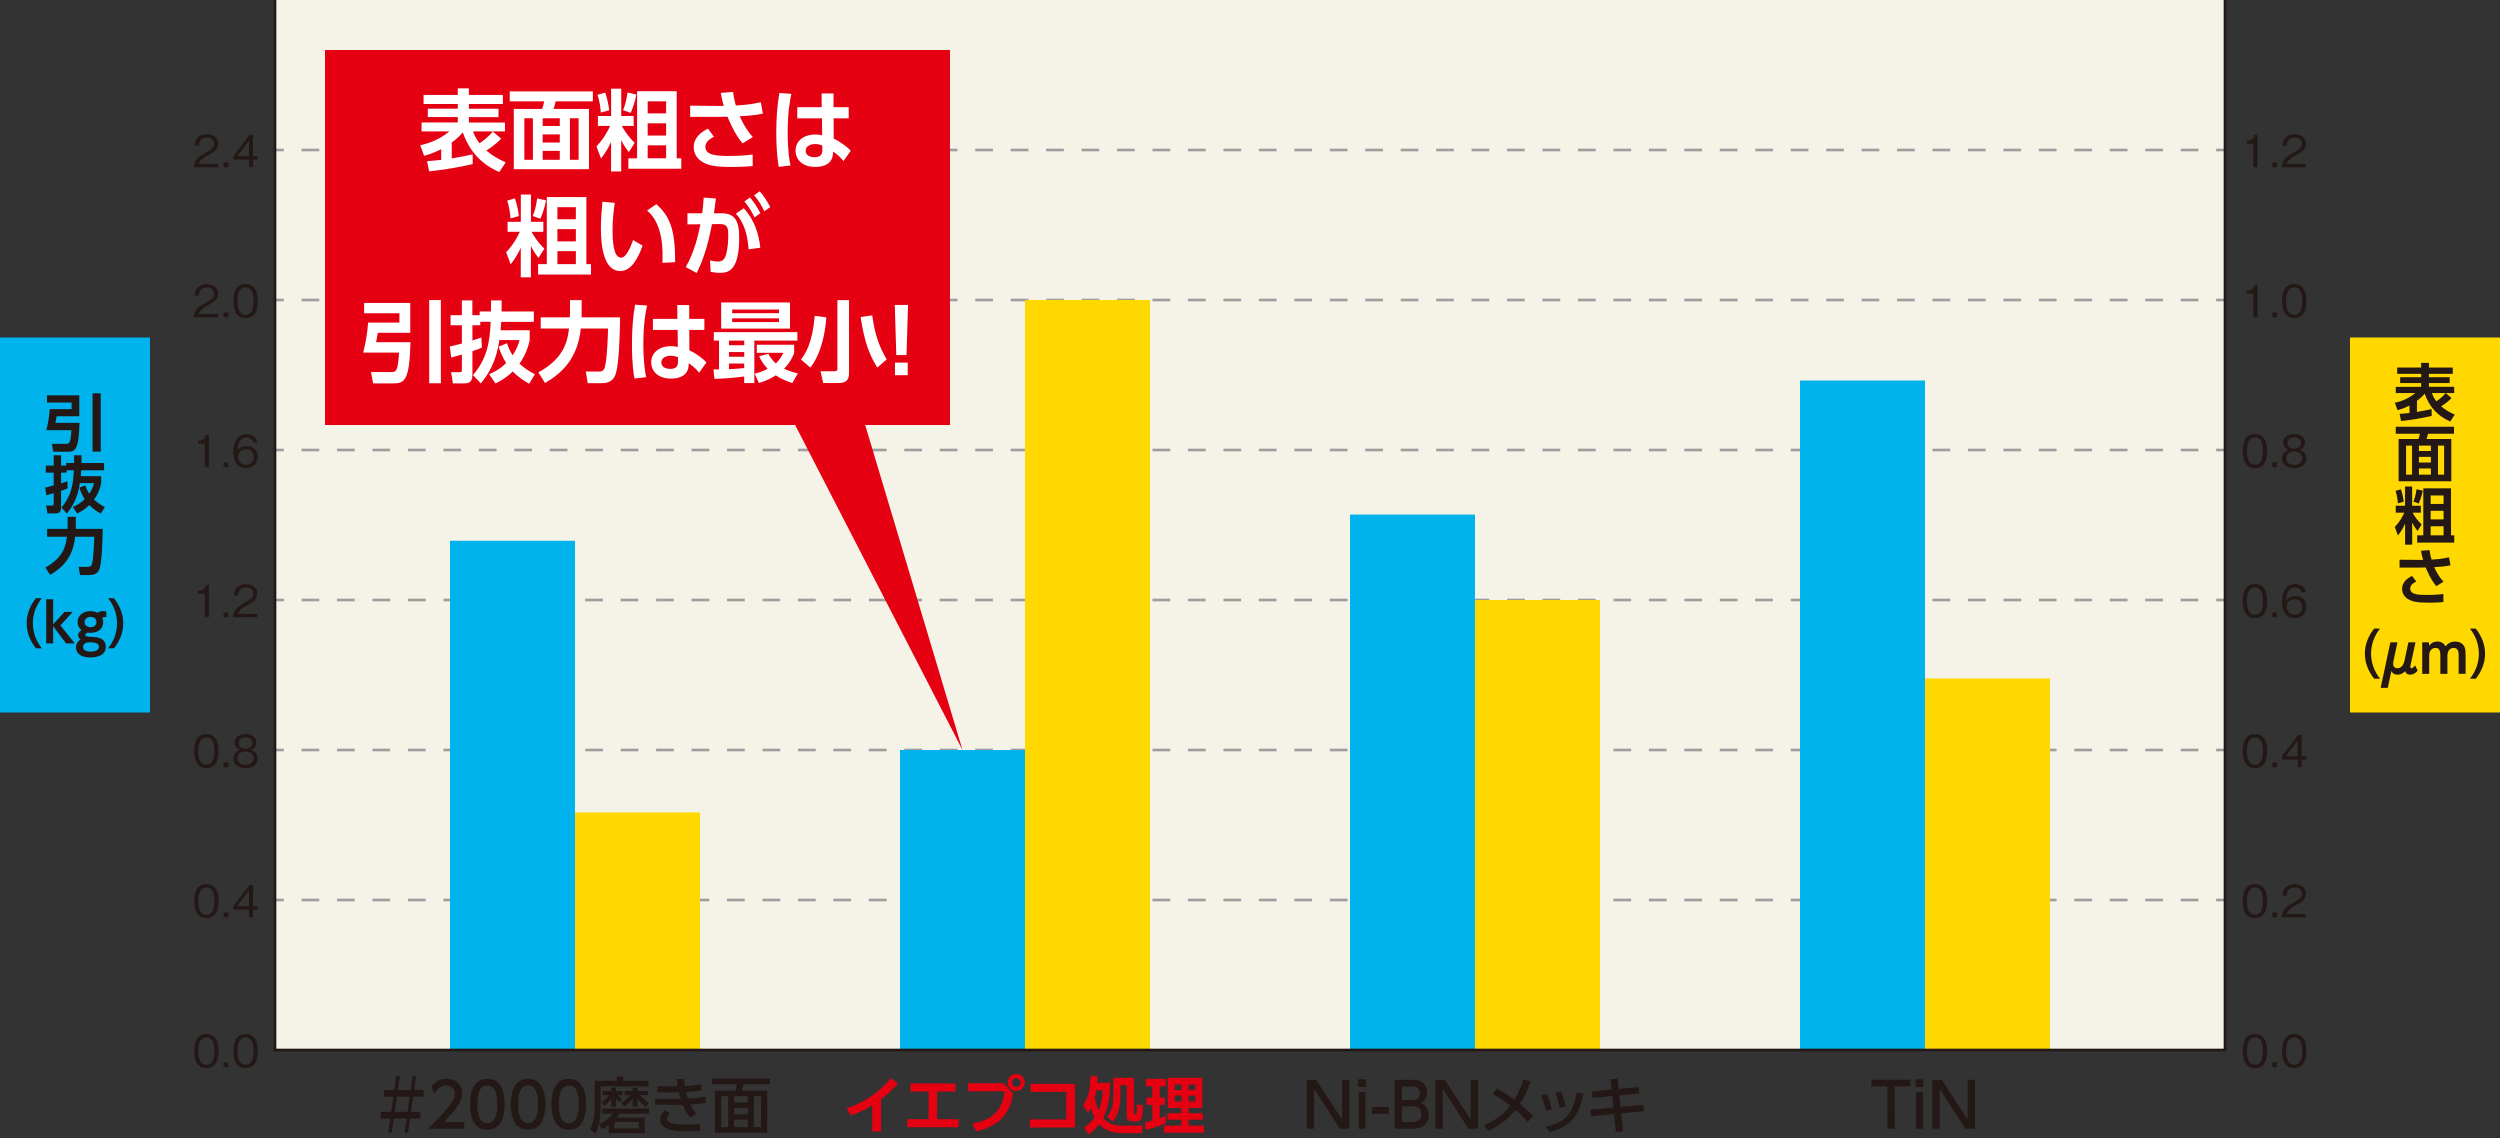 <?xml version="1.0" encoding="utf-8"?>
<!-- Generator: Adobe Illustrator 27.7.0, SVG Export Plug-In . SVG Version: 6.00 Build 0)  -->
<svg version="1.1" id="レイヤー_1" xmlns="http://www.w3.org/2000/svg" xmlns:xlink="http://www.w3.org/1999/xlink" x="0px"
	 y="0px" viewBox="0 0 560 255" style="enable-background:new 0 0 560 255;" xml:space="preserve">
<rect x="0" y="0" width="560" height="255" fill="#333333" stroke="none"/>
<style type="text/css">
	.st0{fill:#F5F2E8;}
	.st1{fill:none;stroke:#9E9E9F;stroke-width:0.593;stroke-miterlimit:10;}
	.st2{fill:none;stroke:#9E9E9F;stroke-width:0.593;stroke-miterlimit:10;stroke-dasharray:3.971,3.971;}
	.st3{fill:#231815;}
	.st4{fill:#00B3EC;}
	.st5{fill:#FFD800;}
	.st6{fill:#E50012;}
	.st7{fill:none;stroke:#231815;stroke-width:0.593;stroke-miterlimit:10;}
	.st8{fill:#FFFFFF;}
</style>
<g>
	<rect x="61.6" class="st0" width="436.8" height="235.2"/>
	<g>
		<g>
			<line class="st1" x1="61.6" y1="67.2" x2="63.58" y2="67.2"/>
			<line class="st2" x1="67.55" y1="67.2" x2="494.44" y2="67.2"/>
			<line class="st1" x1="496.42" y1="67.2" x2="498.4" y2="67.2"/>
		</g>
	</g>
	<g>
		<g>
			<line class="st1" x1="61.6" y1="33.6" x2="63.58" y2="33.6"/>
			<line class="st2" x1="67.55" y1="33.6" x2="494.44" y2="33.6"/>
			<line class="st1" x1="496.42" y1="33.6" x2="498.4" y2="33.6"/>
		</g>
	</g>
	<g>
		<g>
			<line class="st1" x1="61.6" y1="100.8" x2="63.58" y2="100.8"/>
			<line class="st2" x1="67.55" y1="100.8" x2="494.44" y2="100.8"/>
			<line class="st1" x1="496.42" y1="100.8" x2="498.4" y2="100.8"/>
		</g>
	</g>
	<g>
		<g>
			<line class="st1" x1="61.6" y1="134.4" x2="63.58" y2="134.4"/>
			<line class="st2" x1="67.55" y1="134.4" x2="494.44" y2="134.4"/>
			<line class="st1" x1="496.42" y1="134.4" x2="498.4" y2="134.4"/>
		</g>
	</g>
	<g>
		<g>
			<line class="st1" x1="61.6" y1="168" x2="63.58" y2="168"/>
			<line class="st2" x1="67.55" y1="168" x2="494.44" y2="168"/>
			<line class="st1" x1="496.42" y1="168" x2="498.4" y2="168"/>
		</g>
	</g>
	<g>
		<g>
			<line class="st1" x1="61.6" y1="201.6" x2="63.58" y2="201.6"/>
			<line class="st2" x1="67.55" y1="201.6" x2="494.44" y2="201.6"/>
			<line class="st1" x1="496.42" y1="201.6" x2="498.4" y2="201.6"/>
		</g>
	</g>
	<g>
		<path class="st3" d="M43.37,37.46c0.15-1.72,1.21-2.44,3.02-3.47c1.08-0.61,1.56-0.88,1.56-1.79c0-1.14-0.93-1.41-1.6-1.41
			c-1.7,0-1.78,1.43-1.8,1.82h-0.94c0.03-0.41,0.07-1.12,0.64-1.74c0.68-0.76,1.72-0.82,2.08-0.82c1.03,0,2.51,0.47,2.51,2.11
			c0,1.28-0.74,1.82-2.07,2.52c-1.82,0.97-2.07,1.59-2.26,2.05h4.33v0.74H43.37z"/>
		<path class="st3" d="M50.09,37.46V36.4h1.06v1.06H50.09z"/>
		<path class="st3" d="M56.68,35.75v1.71h-0.89v-1.71h-3.51v-0.76l3.59-4.75h0.81v4.75h1.06v0.76H56.68z M55.79,31.47l-2.66,3.51
			h2.66V31.47z"/>
	</g>
	<g>
		<path class="st3" d="M91.98,244.18l0.46-3.16h0.77l-0.44,3.16h2.12v1.48h-2.34l-0.48,3.39h2.13v1.49h-2.35l-0.44,3.14h-0.79
			l0.46-3.14h-2.88l-0.46,3.14h-0.77l0.44-3.14h-2.12v-1.49h2.34l0.48-3.39h-2.13v-1.48h2.35l0.44-3.16h0.79l-0.46,3.16H91.98z
			 M88.89,245.66l-0.5,3.39h2.88l0.5-3.39H88.89z"/>
		<path class="st3" d="M104,251.35v1.49h-8.08c1.2-1.2,2.48-2.5,3.89-4.16c1.67-1.96,2.08-2.78,2.08-3.71
			c0-1.08-0.75-1.83-1.87-1.83c-1.63,0-2.45,1.45-2.71,1.9l-0.69-1.65c0.86-1.13,2.02-1.74,3.44-1.74c1.56,0,3.47,0.9,3.47,3.28
			c0,1.56-0.65,2.77-4.07,6.42H104z"/>
		<path class="st3" d="M105.29,247.35c0-1.07,0-5.7,3.87-5.7c3.87,0,3.87,4.65,3.87,5.7c0,1.06,0,5.71-3.87,5.71
			C105.29,253.06,105.29,248.41,105.29,247.35z M111.39,247.35c0-2.12-0.4-4.21-2.23-4.21c-1.83,0-2.23,2.1-2.23,4.21
			c0,2.23,0.46,4.22,2.23,4.22C110.99,251.57,111.39,249.44,111.39,247.35z"/>
		<path class="st3" d="M114.42,247.35c0-1.07,0-5.7,3.87-5.7c3.87,0,3.87,4.65,3.87,5.7c0,1.06,0,5.71-3.87,5.71
			C114.42,253.06,114.42,248.41,114.42,247.35z M120.52,247.35c0-2.12-0.4-4.21-2.23-4.21c-1.83,0-2.23,2.1-2.23,4.21
			c0,2.23,0.46,4.22,2.23,4.22C120.12,251.57,120.52,249.44,120.52,247.35z"/>
		<path class="st3" d="M123.55,247.35c0-1.07,0-5.7,3.87-5.7s3.87,4.65,3.87,5.7c0,1.06,0,5.71-3.87,5.71
			S123.55,248.41,123.55,247.35z M129.65,247.35c0-2.12-0.4-4.21-2.23-4.21c-1.83,0-2.23,2.1-2.23,4.21c0,2.23,0.46,4.22,2.23,4.22
			C129.25,251.57,129.65,249.44,129.65,247.35z"/>
		<path class="st3" d="M144.41,250.32v3.5h-8.07v-1.78c-0.61,0.44-0.95,0.64-1.48,0.89l-0.73-1.06c-0.17,0.69-0.33,1.22-0.75,2.09
			l-1.19-0.97c0.29-0.62,1-2.14,1-4.66v-6.23h5.01v-0.95h1.43v0.95h5.65v1.23h-10.74v4.93c0,0.82-0.14,2.57-0.37,3.53
			c0.68-0.29,2.26-1.02,3.03-2.31h-2.26v-1.15h10.43v1.15h-6.68c-0.19,0.32-0.32,0.5-0.59,0.86H144.41z M138.69,246.93
			c-0.24-0.21-0.37-0.32-0.73-0.77v1.73h-1.05v-1.72c-0.8,0.98-1.25,1.31-1.51,1.51l-0.66-0.77c0.83-0.49,1.58-1.37,1.77-1.58h-1.58
			v-0.95h1.98v-0.79h1.05v0.79h1.52v0.95h-1.09c0.32,0.35,0.53,0.57,0.98,0.94L138.69,246.93z M143.09,251.32h-5.45v1.44h5.45
			V251.32z M144.78,247.89c-0.43-0.25-1.25-0.72-1.98-1.8v1.8h-1.05v-1.81c-0.83,1.05-1.54,1.49-1.92,1.74l-0.69-0.79
			c0.35-0.19,1.11-0.61,2.07-1.7h-1.29v-0.95h1.83v-0.79h1.05v0.79h2.37v0.95h-1.79c0.79,1.05,1.63,1.49,1.98,1.67L144.78,247.89z"
			/>
		<path class="st3" d="M158.18,247.01c-1.15,0.21-2.26,0.3-3.56,0.39c0.36,0.72,0.73,1.34,1.36,2.06l-1.36,0.9
			c-0.71-0.82-1.25-1.84-1.67-2.88c-0.54,0.01-0.9,0.01-1.33,0.01l-4.87-0.03v-1.33l4.58,0.03h1.15c-0.15-0.5-0.25-0.82-0.4-1.48
			c-0.35,0.01-0.46,0.01-0.98,0.01h-3.85v-1.36h3.67c0.43,0,0.66,0.01,0.91,0c-0.11-0.76-0.14-1.09-0.18-1.63l1.63-0.03
			c0.03,0.6,0.07,1.11,0.14,1.61c1.47-0.07,2.68-0.24,3.57-0.4l0.15,1.38c-0.91,0.18-2.02,0.28-3.47,0.36
			c0.11,0.53,0.23,0.98,0.41,1.48c1.61-0.1,2.75-0.21,3.92-0.48L158.18,247.01z M150.09,249.38c-0.29,0.3-0.64,0.72-0.64,1.16
			c0,1.19,1.95,1.37,3.96,1.37c1.34,0,2.27-0.05,3.36-0.14l0.05,1.51c-0.69,0.05-1.65,0.1-2.88,0.1c-2.71,0-3.68-0.18-4.54-0.57
			c-1.04-0.46-1.54-1.29-1.54-2.05c0-0.61,0.25-1.24,1.01-2.06L150.09,249.38z"/>
		<path class="st3" d="M172.47,242.88h-5.92c-0.12,0.55-0.25,0.98-0.4,1.43h5.71v9.41h-11.71v-9.41h4.54
			c0.12-0.33,0.29-0.87,0.37-1.43h-5.6v-1.3h13.01V242.88z M163.11,245.55h-1.56v6.93h1.56V245.55z M167.5,245.55h-3.06v1.42h3.06
			V245.55z M167.5,248.15h-3.06v1.48h3.06V248.15z M167.5,250.81h-3.06v1.67h3.06V250.81z M170.47,245.55h-1.61v6.93h1.61V245.55z"
			/>
	</g>
	<g>
		<path class="st3" d="M43.37,71.06c0.15-1.72,1.21-2.44,3.02-3.47c1.08-0.61,1.56-0.88,1.56-1.79c0-1.14-0.93-1.41-1.6-1.41
			c-1.7,0-1.78,1.43-1.8,1.82h-0.94c0.03-0.41,0.07-1.12,0.64-1.74c0.68-0.76,1.72-0.82,2.08-0.82c1.03,0,2.51,0.47,2.51,2.11
			c0,1.28-0.74,1.82-2.07,2.52c-1.82,0.97-2.07,1.59-2.26,2.05h4.33v0.74H43.37z"/>
		<path class="st3" d="M50.09,71.06V70h1.06v1.06H50.09z"/>
		<path class="st3" d="M55.01,71.25c-2.21,0-2.74-1.99-2.74-3.81c0-1.82,0.52-3.81,2.74-3.81s2.73,2.01,2.73,3.81
			C57.74,69.26,57.23,71.25,55.01,71.25z M55.01,64.38c-1.41,0-1.8,1.44-1.8,3.07c0,1.69,0.42,3.06,1.8,3.06
			c1.39,0,1.8-1.38,1.8-3.06C56.81,65.78,56.41,64.38,55.01,64.38z"/>
	</g>
	<g>
		<path class="st3" d="M45.88,104.66v-5.28h-1.52v-0.64c0.64-0.04,1.44-0.09,1.75-1.3h0.68v7.22H45.88z"/>
		<path class="st3" d="M50.09,104.66v-1.06h1.06v1.06H50.09z"/>
		<path class="st3" d="M55.12,104.85c-2.47,0-2.85-2.39-2.85-3.65c0-2.57,1.17-3.96,2.97-3.96c0.93,0,2.12,0.43,2.38,1.84h-0.93
			c-0.07-0.28-0.28-1.07-1.45-1.07c-1.91,0-2,2.17-2.03,2.9c0.37-0.51,0.98-1,2.06-1c1.3,0,2.47,0.79,2.47,2.37
			C57.74,103.72,56.73,104.85,55.12,104.85z M56.45,101.19c-0.31-0.41-0.82-0.54-1.31-0.54c-0.91,0-1.79,0.52-1.79,1.63
			c0,0.73,0.4,1.84,1.74,1.84c1.03,0,1.72-0.66,1.72-1.75C56.81,102.04,56.74,101.56,56.45,101.19z"/>
	</g>
	<g>
		<path class="st3" d="M45.88,138.26v-5.28h-1.52v-0.64c0.64-0.04,1.44-0.09,1.75-1.29h0.68v7.22H45.88z"/>
		<path class="st3" d="M50.09,138.26v-1.06h1.06v1.06H50.09z"/>
		<path class="st3" d="M52.15,138.26c0.15-1.72,1.21-2.44,3.02-3.47c1.08-0.61,1.56-0.88,1.56-1.79c0-1.14-0.93-1.41-1.6-1.41
			c-1.7,0-1.78,1.43-1.8,1.82h-0.94c0.03-0.41,0.07-1.12,0.64-1.74c0.68-0.76,1.72-0.82,2.08-0.82c1.03,0,2.51,0.47,2.51,2.1
			c0,1.28-0.74,1.82-2.07,2.52c-1.82,0.97-2.07,1.59-2.26,2.05h4.33v0.74H52.15z"/>
	</g>
	<g>
		<path class="st3" d="M46.23,172.05c-2.21,0-2.74-1.99-2.74-3.81c0-1.82,0.52-3.81,2.74-3.81s2.73,2.01,2.73,3.81
			C48.96,170.06,48.45,172.05,46.23,172.05z M46.23,165.18c-1.41,0-1.8,1.44-1.8,3.07c0,1.69,0.42,3.06,1.8,3.06
			c1.39,0,1.8-1.38,1.8-3.06C48.03,166.58,47.62,165.18,46.23,165.18z"/>
		<path class="st3" d="M50.09,171.86v-1.06h1.06v1.06H50.09z"/>
		<path class="st3" d="M55.01,172.05c-1.77,0-2.74-0.94-2.74-2.15c0-1.39,1.17-1.82,1.51-1.95c-0.78-0.25-1.22-0.89-1.22-1.61
			c0-1.07,0.87-1.91,2.44-1.91c1.61,0,2.43,0.88,2.43,1.91c0,0.7-0.41,1.35-1.21,1.61c0.35,0.13,1.5,0.55,1.5,1.95
			C57.74,171.14,56.74,172.05,55.01,172.05z M55.01,168.32c-1.06,0-1.81,0.59-1.81,1.53c0,0.71,0.47,1.46,1.81,1.46
			c1.32,0,1.8-0.75,1.8-1.46C56.81,168.96,56.13,168.32,55.01,168.32z M55.01,165.18c-0.7,0-1.51,0.26-1.51,1.26
			c0,1,0.82,1.26,1.51,1.26c0.66,0,1.5-0.24,1.5-1.26C56.51,165.44,55.7,165.18,55.01,165.18z"/>
	</g>
	<g>
		<path class="st3" d="M46.23,205.65c-2.21,0-2.74-1.99-2.74-3.81c0-1.82,0.52-3.81,2.74-3.81s2.73,2.01,2.73,3.81
			C48.96,203.66,48.45,205.65,46.23,205.65z M46.23,198.78c-1.41,0-1.8,1.44-1.8,3.07c0,1.69,0.42,3.06,1.8,3.06
			c1.39,0,1.8-1.38,1.8-3.06C48.03,200.18,47.62,198.78,46.23,198.78z"/>
		<path class="st3" d="M50.09,205.46v-1.06h1.06v1.06H50.09z"/>
		<path class="st3" d="M56.68,203.75v1.71h-0.89v-1.71h-3.51v-0.76l3.59-4.75h0.81v4.75h1.06v0.76H56.68z M55.79,199.47l-2.66,3.51
			h2.66V199.47z"/>
	</g>
	<g>
		<path class="st3" d="M46.23,239.25c-2.21,0-2.74-1.99-2.74-3.81s0.52-3.81,2.74-3.81s2.73,2.01,2.73,3.81
			C48.96,237.26,48.45,239.25,46.23,239.25z M46.23,232.38c-1.41,0-1.8,1.44-1.8,3.07c0,1.69,0.42,3.06,1.8,3.06
			c1.39,0,1.8-1.38,1.8-3.06C48.03,233.78,47.62,232.38,46.23,232.38z"/>
		<path class="st3" d="M50.09,239.06V238h1.06v1.06H50.09z"/>
		<path class="st3" d="M55.01,239.25c-2.21,0-2.74-1.99-2.74-3.81s0.52-3.81,2.74-3.81s2.73,2.01,2.73,3.81
			C57.74,237.26,57.23,239.25,55.01,239.25z M55.01,232.38c-1.41,0-1.8,1.44-1.8,3.07c0,1.69,0.42,3.06,1.8,3.06
			c1.39,0,1.8-1.38,1.8-3.06C56.81,233.78,56.41,232.38,55.01,232.38z"/>
	</g>
	<g>
		<path class="st3" d="M504.77,37.46v-5.28h-1.52v-0.64c0.64-0.04,1.44-0.09,1.75-1.3h0.68v7.22H504.77z"/>
		<path class="st3" d="M508.98,37.46V36.4h1.06v1.06H508.98z"/>
		<path class="st3" d="M511.04,37.46c0.15-1.72,1.21-2.44,3.02-3.47c1.08-0.61,1.56-0.88,1.56-1.79c0-1.14-0.93-1.41-1.6-1.41
			c-1.7,0-1.78,1.43-1.8,1.82h-0.94c0.03-0.41,0.07-1.12,0.64-1.74c0.68-0.76,1.72-0.82,2.08-0.82c1.03,0,2.51,0.47,2.51,2.11
			c0,1.28-0.74,1.82-2.07,2.52c-1.82,0.97-2.07,1.59-2.26,2.05h4.33v0.74H511.04z"/>
	</g>
	<g>
		<path class="st3" d="M504.77,71.06v-5.28h-1.52v-0.64c0.64-0.04,1.44-0.09,1.75-1.3h0.68v7.22H504.77z"/>
		<path class="st3" d="M508.98,71.06V70h1.06v1.06H508.98z"/>
		<path class="st3" d="M513.9,71.25c-2.21,0-2.74-1.99-2.74-3.81c0-1.82,0.52-3.81,2.74-3.81c2.21,0,2.73,2.01,2.73,3.81
			C516.63,69.26,516.11,71.25,513.9,71.25z M513.9,64.38c-1.41,0-1.8,1.44-1.8,3.07c0,1.69,0.42,3.06,1.8,3.06
			c1.39,0,1.8-1.38,1.8-3.06C515.7,65.78,515.29,64.38,513.9,64.38z"/>
	</g>
	<g>
		<path class="st3" d="M505.12,104.85c-2.21,0-2.74-1.99-2.74-3.81c0-1.82,0.52-3.81,2.74-3.81s2.73,2.01,2.73,3.81
			C507.85,102.86,507.33,104.85,505.12,104.85z M505.12,97.98c-1.41,0-1.8,1.44-1.8,3.07c0,1.69,0.42,3.06,1.8,3.06
			c1.39,0,1.8-1.38,1.8-3.06C506.92,99.38,506.51,97.98,505.12,97.98z"/>
		<path class="st3" d="M508.98,104.66v-1.06h1.06v1.06H508.98z"/>
		<path class="st3" d="M513.9,104.85c-1.77,0-2.74-0.94-2.74-2.15c0-1.39,1.17-1.82,1.51-1.95c-0.78-0.25-1.22-0.89-1.22-1.61
			c0-1.07,0.87-1.91,2.44-1.91c1.61,0,2.43,0.88,2.43,1.91c0,0.7-0.41,1.35-1.21,1.61c0.35,0.13,1.5,0.55,1.5,1.95
			C516.63,103.94,515.63,104.85,513.9,104.85z M513.9,101.12c-1.06,0-1.81,0.59-1.81,1.53c0,0.71,0.47,1.46,1.81,1.46
			c1.32,0,1.8-0.75,1.8-1.46C515.7,101.76,515.02,101.12,513.9,101.12z M513.9,97.98c-0.7,0-1.51,0.26-1.51,1.26
			c0,1,0.82,1.26,1.51,1.26c0.66,0,1.5-0.24,1.5-1.26C515.4,98.24,514.59,97.98,513.9,97.98z"/>
	</g>
	<g>
		<path class="st3" d="M505.12,138.45c-2.21,0-2.74-1.99-2.74-3.81s0.52-3.81,2.74-3.81s2.73,2.01,2.73,3.81
			C507.85,136.46,507.33,138.45,505.12,138.45z M505.12,131.58c-1.41,0-1.8,1.44-1.8,3.07c0,1.69,0.42,3.06,1.8,3.06
			c1.39,0,1.8-1.38,1.8-3.06C506.92,132.98,506.51,131.58,505.12,131.58z"/>
		<path class="st3" d="M508.98,138.26v-1.06h1.06v1.06H508.98z"/>
		<path class="st3" d="M514.01,138.45c-2.47,0-2.85-2.39-2.85-3.65c0-2.57,1.17-3.96,2.97-3.96c0.93,0,2.12,0.43,2.38,1.84h-0.93
			c-0.07-0.28-0.28-1.07-1.45-1.07c-1.91,0-2,2.17-2.03,2.9c0.37-0.52,0.98-1,2.06-1c1.3,0,2.47,0.79,2.47,2.37
			C516.63,137.32,515.62,138.45,514.01,138.45z M515.34,134.78c-0.31-0.41-0.82-0.54-1.31-0.54c-0.91,0-1.79,0.52-1.79,1.63
			c0,0.73,0.4,1.84,1.74,1.84c1.03,0,1.72-0.66,1.72-1.75C515.7,135.64,515.63,135.16,515.34,134.78z"/>
	</g>
	<g>
		<path class="st3" d="M505.12,172.05c-2.21,0-2.74-1.99-2.74-3.81c0-1.82,0.52-3.81,2.74-3.81s2.73,2.01,2.73,3.81
			C507.85,170.06,507.33,172.05,505.12,172.05z M505.12,165.18c-1.41,0-1.8,1.44-1.8,3.07c0,1.69,0.42,3.06,1.8,3.06
			c1.39,0,1.8-1.38,1.8-3.06C506.92,166.58,506.51,165.18,505.12,165.18z"/>
		<path class="st3" d="M508.98,171.86v-1.06h1.06v1.06H508.98z"/>
		<path class="st3" d="M515.57,170.15v1.71h-0.89v-1.71h-3.51v-0.76l3.59-4.75h0.81v4.75h1.06v0.76H515.57z M514.68,165.87
			l-2.66,3.51h2.66V165.87z"/>
	</g>
	<g>
		<path class="st3" d="M505.12,205.65c-2.21,0-2.74-1.99-2.74-3.81c0-1.82,0.52-3.81,2.74-3.81s2.73,2.01,2.73,3.81
			C507.85,203.66,507.33,205.65,505.12,205.65z M505.12,198.78c-1.41,0-1.8,1.44-1.8,3.07c0,1.69,0.42,3.06,1.8,3.06
			c1.39,0,1.8-1.38,1.8-3.06C506.92,200.18,506.51,198.78,505.12,198.78z"/>
		<path class="st3" d="M508.98,205.46v-1.06h1.06v1.06H508.98z"/>
		<path class="st3" d="M511.04,205.46c0.15-1.72,1.21-2.44,3.02-3.47c1.08-0.61,1.56-0.88,1.56-1.79c0-1.14-0.93-1.41-1.6-1.41
			c-1.7,0-1.78,1.43-1.8,1.82h-0.94c0.03-0.41,0.07-1.12,0.64-1.74c0.68-0.76,1.72-0.82,2.08-0.82c1.03,0,2.51,0.47,2.51,2.11
			c0,1.28-0.74,1.82-2.07,2.52c-1.82,0.97-2.07,1.59-2.26,2.05h4.33v0.74H511.04z"/>
	</g>
	<g>
		<path class="st3" d="M505.12,239.25c-2.21,0-2.74-1.99-2.74-3.81s0.52-3.81,2.74-3.81s2.73,2.01,2.73,3.81
			C507.85,237.26,507.33,239.25,505.12,239.25z M505.12,232.38c-1.41,0-1.8,1.44-1.8,3.07c0,1.69,0.42,3.06,1.8,3.06
			c1.39,0,1.8-1.38,1.8-3.06C506.92,233.78,506.51,232.38,505.12,232.38z"/>
		<path class="st3" d="M508.98,239.06V238h1.06v1.06H508.98z"/>
		<path class="st3" d="M513.9,239.25c-2.21,0-2.74-1.99-2.74-3.81s0.52-3.81,2.74-3.81c2.21,0,2.73,2.01,2.73,3.81
			C516.63,237.26,516.11,239.25,513.9,239.25z M513.9,232.38c-1.41,0-1.8,1.44-1.8,3.07c0,1.69,0.42,3.06,1.8,3.06
			c1.39,0,1.8-1.38,1.8-3.06C515.7,233.78,515.29,232.38,513.9,232.38z"/>
	</g>
	<g>
		<rect x="100.8" y="121.13" class="st4" width="28" height="114.07"/>
		<rect x="128.8" y="181.99" class="st5" width="28" height="53.21"/>
	</g>
	<g>
		<path class="st6" d="M197.34,253.45h-1.96v-5.85c-2.23,1.38-4.05,2.01-4.83,2.26l-0.91-1.63c5.88-1.84,9.04-5.66,9.88-6.7
			l1.66,1.15c-0.54,0.6-1.85,2.08-3.83,3.57V253.45z"/>
		<path class="st6" d="M209.91,250.7h4.81v1.8h-11.48v-1.8H208v-6.2h-4.07v-1.8h10.1v1.8h-4.12V250.7z"/>
		<path class="st6" d="M224.93,242.64l2.01,2.34c-0.37,1.9-0.83,3.58-2.26,5.22c-1.15,1.31-3.2,2.71-6.03,3.21l-0.84-1.73
			c5.76-1.01,6.79-4.25,7.24-7.22h-8.2v-1.81H224.93z M229.54,242.48c0,1.05-0.84,1.9-1.9,1.9s-1.9-0.84-1.9-1.9
			c0-1.07,0.86-1.9,1.9-1.9S229.54,241.41,229.54,242.48z M226.66,242.48c0,0.55,0.44,0.98,0.98,0.98c0.53,0,0.98-0.41,0.98-0.98
			c0-0.57-0.46-0.98-0.98-0.98S226.66,241.91,226.66,242.48z"/>
		<path class="st6" d="M240.79,242.79v9.77h-10.09v-1.81h8.15v-6.17h-8v-1.79H240.79z"/>
		<path class="st6" d="M242.6,247.62c0.95-1.44,1.58-2.88,1.7-6.57l1.58,0.05c0,0.36-0.01,0.75-0.07,1.47h2.85
			c-0.01,2.06-0.24,5.41-1.54,7.9c1.49,1.67,3.43,1.67,4.57,1.67h4.33l-0.32,1.69h-3.89c-1.23,0-3.68,0-5.56-1.99
			c-0.95,1.22-1.88,1.9-2.41,2.27l-1.02-1.55c0.4-0.26,1.47-0.97,2.38-2.26c-0.22-0.39-0.53-1.06-0.86-2.12
			c-0.19,0.4-0.4,0.72-0.64,1.09L242.6,247.62z M245.6,244.21c-0.15,0.76-0.22,1.11-0.36,1.63c0.1,0.62,0.3,1.73,0.83,2.92
			c0.46-1.05,0.86-2.52,0.94-4.55H245.6z M253.99,241.45v7.87c0,0.25,0.04,0.25,0.44,0.25c0.17,0,0.18-0.19,0.19-0.28
			c0.03-0.32,0.05-1.54,0.07-1.95l1.33,0.28c-0.08,3.57-0.53,3.57-1.59,3.57h-0.76c-0.86,0-1.29-0.21-1.29-1.29v-6.81h-1.41v2.24
			c0,1.7-0.24,4.11-1.63,5.89l-1.38-1c1.23-1.41,1.43-3.44,1.43-4.86v-3.93H253.99z"/>
		<path class="st6" d="M256.43,251.4c0.53-0.12,0.97-0.24,1.69-0.44v-3.47h-1.33v-1.62h1.33v-2.55h-1.48v-1.65h4.5v1.65h-1.36v2.55
			h1.19v1.62h-1.19v2.95c0.76-0.25,1-0.33,1.36-0.48v1.65c-1.2,0.57-3.43,1.26-4.47,1.52L256.43,251.4z M261.58,241.42h7.72v6.75
			h-3.06v1.18h3.2v1.47h-3.2v1.31h3.43v1.58h-8.94v-1.58h3.89v-1.31h-3.11v-1.47h3.11v-1.18h-3.04V241.42z M263.14,242.93v1.23h1.54
			v-1.23H263.14z M263.14,245.41v1.31h1.54v-1.31H263.14z M266.24,242.93v1.23h1.49v-1.23H266.24z M266.24,245.41v1.31h1.49v-1.31
			H266.24z"/>
	</g>
	<g>
		<rect x="201.6" y="168" class="st4" width="28" height="67.2"/>
		<rect x="229.6" y="67.2" class="st5" width="28" height="168"/>
	</g>
	<g>
		<path class="st3" d="M294.84,241.87l5.78,8.91v-8.91h1.65v10.97h-2.13l-5.78-8.91v8.91h-1.63v-10.97H294.84z"/>
		<path class="st3" d="M305.99,243.5h-1.76v-1.74h1.76V243.5z M305.88,252.84h-1.54v-8.19h1.54V252.84z"/>
		<path class="st3" d="M311.08,247.97v1.54h-3.74v-1.54H311.08z"/>
		<path class="st3" d="M316.26,241.87c0.86,0,1.42,0.12,1.84,0.3c0.94,0.4,1.56,1.29,1.56,2.52c0,1.51-0.84,2.06-1.31,2.37
			c0.51,0.28,1.67,0.89,1.67,2.68c0,3.1-2.89,3.1-3.89,3.1h-3.74v-10.97H316.26z M314.05,243.36v3.07h2.21
			c0.76,0,1.77-0.28,1.77-1.54c0-1.54-1.4-1.54-2.03-1.54H314.05z M314.05,247.84v3.5h2.06c0.89,0,2.27-0.08,2.27-1.73
			c0-1.72-1.54-1.77-1.96-1.77H314.05z"/>
		<path class="st3" d="M323.65,241.87l5.78,8.91v-8.91h1.65v10.97h-2.13l-5.78-8.91v8.91h-1.63v-10.97H323.65z"/>
		<path class="st3" d="M335.28,243.85c1.95,1,3.5,2.16,3.93,2.48c1.29-2.14,1.78-3.75,2.03-4.55l1.63,0.5
			c-0.48,1.3-1.12,2.95-2.42,4.99c1.22,1.01,1.73,1.43,2.99,2.71l-1.23,1.33c-1.29-1.45-2.52-2.5-2.73-2.68
			c-2.28,2.86-4.75,4.05-6.14,4.7l-0.95-1.27c1.33-0.59,3.83-1.69,5.91-4.4c-0.91-0.72-2.3-1.72-3.97-2.63L335.28,243.85z"/>
		<path class="st3" d="M346.28,248.83c-0.22-1.33-0.64-2.41-1.11-3.4l1.27-0.35c0.62,1.2,0.97,2.5,1.19,3.43L346.28,248.83z
			 M346.17,252.38c4.48-0.95,6.19-2.82,7-7.69l1.51,0.33c-0.87,4.18-2.27,7.25-7.54,8.54L346.17,252.38z M349.33,248.18
			c-0.12-0.73-0.36-1.95-0.93-3.35l1.25-0.28c0.47,1.02,0.84,2.39,1.01,3.32L349.33,248.18z"/>
		<path class="st3" d="M367.06,243.49l0.11,1.45l-4.44,0.43l0.26,2.56l5.12-0.48l0.1,1.47l-5.06,0.48l0.41,4.04l-1.61,0.1l-0.4-3.98
			l-5.17,0.48l-0.14-1.47l5.16-0.5l-0.26-2.55l-4.44,0.43l-0.11-1.47l4.4-0.43l-0.25-2.32l1.61-0.12l0.25,2.3L367.06,243.49z"/>
	</g>
	<g>
		<rect x="302.4" y="115.26" class="st4" width="28" height="119.94"/>
		<rect x="330.4" y="134.4" class="st5" width="28" height="100.8"/>
	</g>
	<g>
		<path class="st3" d="M424.41,252.84h-1.65v-9.48h-3.56v-1.5h8.76v1.5h-3.56V252.84z"/>
		<path class="st3" d="M430.86,243.5h-1.76v-1.74h1.76V243.5z M430.75,252.84h-1.54v-8.19h1.54V252.84z"/>
		<path class="st3" d="M434.96,241.87l5.78,8.91v-8.91h1.65v10.97h-2.13l-5.78-8.91v8.91h-1.63v-10.97H434.96z"/>
	</g>
	<g>
		<rect x="403.2" y="85.24" class="st4" width="28" height="149.96"/>
		<rect x="431.2" y="151.98" class="st5" width="28" height="83.22"/>
	</g>
	<polyline class="st7" points="61.6,0 61.6,235.2 498.4,235.2 498.4,0 	"/>
	<rect y="75.6" class="st4" width="33.6" height="84"/>
	<g>
		<g>
			<path class="st3" d="M10.52,88.56h7.24v4.69h-5.09c-0.07,0.41-0.11,0.71-0.26,1.48h5.4c-0.15,6.03-0.94,6.46-2.7,6.46h-3.17
				l-0.33-1.77h2.97c1,0,1.22,0,1.42-3.06h-5.63c0.35-1.36,0.62-2.71,0.77-4.72h4.91v-1.47h-5.53V88.56z M20.73,88.1h1.83v13.06
				h-1.83V88.1z"/>
			<path class="st3" d="M13.77,113.7c2.16-2.57,2.63-5.02,2.77-8.36h-1.63v0.54h-1.23v2.38c0.19-0.07,1.19-0.39,1.41-0.46l0.08,1.58
				c-0.41,0.18-0.68,0.29-1.49,0.57v3.75c0,1.11-0.57,1.3-1.29,1.3h-1.77l-0.28-1.76h1.34c0.29,0,0.35-0.07,0.35-0.36v-2.41
				c-0.98,0.29-1.2,0.35-1.66,0.47l-0.24-1.73c0.47-0.11,1.04-0.23,1.9-0.47v-2.86h-1.77v-1.58h1.77v-2.32h1.65v2.32h1.15v-0.59
				h1.77c0.01-0.71,0.01-1.19,0.01-1.73h1.66c0,0.64,0,1-0.01,1.73h5.06v1.63H18.2c-0.03,0.4-0.07,0.94-0.1,1.33h4.57v1.55
				c-0.17,0.75-0.48,2.13-1.61,3.69c0.98,0.91,1.85,1.37,2.43,1.66l-0.91,1.49c-0.73-0.43-1.69-1.01-2.57-1.92
				c-1.08,1.05-2.08,1.56-2.71,1.88l-1-1.47c0.55-0.23,1.56-0.66,2.67-1.74c-0.66-1.04-0.97-1.91-1.18-2.57l1.31-0.54
				c0.17,0.5,0.35,1.06,0.87,1.9c0.71-1.02,0.95-1.85,1.09-2.38h-3.17c-0.48,3.43-1.76,5.4-2.91,6.81L13.77,113.7z"/>
			<path class="st3" d="M10.17,127.12c3.69-2.06,4.53-4.37,4.82-6.89h-4.44v-1.76h4.57c0.03-0.44,0.03-0.75,0.03-1.19v-1.51h1.83
				v1.55c0,0.32-0.01,0.55-0.01,1.15H23c-0.03,2.16-0.12,7.11-0.68,8.86c-0.43,1.37-1.49,1.48-2.26,1.48h-2.14l-0.3-1.83h2.03
				c0.47,0,0.82-0.05,1-0.83c0.33-1.38,0.43-4.65,0.47-5.92h-4.29c-0.46,4.62-2.88,6.97-5.6,8.55L10.17,127.12z"/>
		</g>
		<g>
			<path class="st3" d="M8.06,145.23c-1.29-1.6-2.09-3.55-2.09-5.62c0-2.06,0.79-4.02,2.09-5.62h1.31
				c-1.28,1.59-2.01,3.57-2.01,5.62s0.74,4.02,2.01,5.62H8.06z"/>
			<path class="st3" d="M11.91,139.83l2.55-2.76h1.84l-2.77,3.01l3.21,4.04H14.8l-2.89-3.85v3.85h-1.56v-9.89h1.56V139.83z"/>
			<path class="st3" d="M23.84,138.29c-0.11-0.02-0.21-0.06-0.39-0.06c-0.26,0-0.43,0.07-0.55,0.12c0.08,0.18,0.21,0.5,0.21,1.04
				c0,1.66-1.41,2.36-2.82,2.36c-0.31,0-0.51-0.04-0.65-0.06c-0.55,0.23-0.55,0.51-0.55,0.55c0,0.21,0.24,0.28,0.33,0.31
				c0.22,0.07,0.68,0.09,1.42,0.13c0.79,0.05,2.85,0.15,2.85,2.2c0,2.14-2.38,2.39-3.46,2.39c-2.29,0-3.21-1.07-3.21-2.24
				c0-1.11,0.82-1.65,1.05-1.8c-0.22-0.15-0.57-0.4-0.57-0.92c0-0.53,0.4-0.92,0.77-1.16c-0.88-0.7-0.88-1.5-0.88-1.82
				c0-1.46,1.2-2.44,2.84-2.44c0.51,0,1.1,0.11,1.61,0.37c0.56-0.37,1.17-0.37,1.29-0.37c0.34,0,0.5,0.06,0.68,0.12V138.29z
				 M20.02,143.88c-0.24,0-1.41,0-1.41,1.04c0,0.91,1.09,1.04,1.74,1.04c0.88,0,1.8-0.27,1.8-1.08S21.34,143.88,20.02,143.88z
				 M18.94,139.36c0,0.66,0.56,1.13,1.33,1.13c0.78,0,1.34-0.46,1.34-1.16c0-0.59-0.41-1.15-1.31-1.15
				C19.46,138.17,18.94,138.69,18.94,139.36z"/>
			<path class="st3" d="M24.21,145.23c1.28-1.6,2.01-3.57,2.01-5.62s-0.73-4.03-2.01-5.62h1.3c1.29,1.6,2.1,3.55,2.1,5.62
				c0,2.06-0.81,4.02-2.08,5.62H24.21z"/>
		</g>
	</g>
	<rect x="526.4" y="75.6" class="st5" width="33.6" height="84"/>
	<g>
		<g>
			<path class="st3" d="M548.87,94.42c-2.82-1.23-4.65-3.2-5.74-6.23c-0.21,0.25-0.68,0.82-1.73,1.59v2.49
				c1.62-0.26,2.67-0.5,3.28-0.64l0.01,1.54c-1.95,0.44-4.46,0.91-6.85,1.14l-0.32-1.61c0.69-0.04,1.2-0.08,2.21-0.19v-1.67
				c-1.16,0.6-2.06,0.87-2.68,1.04l-0.61-1.66c1.67-0.35,3.25-1.08,4.58-2.17h-4.37v-1.4h5.69V85.8h-4.7v-1.31h4.7v-0.75h-5.37
				v-1.42h5.37v-1.04h1.74v1.04h5.34v1.42h-5.34v0.75h4.65v1.31h-4.65v0.84h5.66v1.4h-5.01c0.11,0.3,0.36,1,1.01,1.85
				c0.22-0.14,1.22-0.79,2.1-1.84l1.3,1.12c-0.94,1.01-2.08,1.69-2.32,1.85c1,0.86,1.98,1.4,3.04,1.85L548.87,94.42z"/>
			<path class="st3" d="M549.7,97.15h-5.82c-0.17,0.69-0.28,1.01-0.35,1.19h5.56v9.46h-11.8v-9.46h4.44
				c0.14-0.32,0.26-0.79,0.32-1.19h-5.4v-1.56h13.05V97.15z M540.3,99.81h-1.34v6.52h1.34V99.81z M544.52,99.81h-2.68v1.22h2.68
				V99.81z M544.52,102.34h-2.68v1.27h2.68V102.34z M544.52,104.93h-2.68v1.4h2.68V104.93z M547.48,99.81h-1.37v6.52h1.37V99.81z"/>
			<path class="st3" d="M538.73,117.33c-0.55,1.29-1.3,2.24-1.59,2.62l-0.71-1.9c1.12-1.18,1.76-2.37,2.14-3.21h-1.92v-1.56h2.08
				v-4.29h1.59v4.29h1.95v1.56h-1.85c0.29,0.53,0.93,1.61,2.02,2.64l-0.91,1.47c-0.57-0.72-0.86-1.18-1.2-1.88v4.93h-1.59V117.33z
				 M537.79,109.6c0.32,0.84,0.53,1.81,0.64,2.78l-1.31,0.37c-0.04-0.77-0.18-1.74-0.51-2.8L537.79,109.6z M542.69,109.91
				c-0.21,1.05-0.44,1.84-0.89,2.88l-1.2-0.43c0.36-0.86,0.5-1.48,0.71-2.77L542.69,109.91z M549.03,109.39v10.53h0.72v1.63h-8.3
				v-1.63h1.37v-10.53H549.03z M544.47,110.98v1.9h2.89v-1.9H544.47z M544.47,114.42v1.92h2.89v-1.92H544.47z M544.47,117.88v2.03
				h2.89v-2.03H544.47z"/>
			<path class="st3" d="M545.73,131.3c-1.27-1.49-2.09-3.53-2.37-4.19c-0.25,0-1.23,0.03-1.36,0.03h-4.5v-1.76l4.61,0.04h0.66
				c-0.19-0.69-0.29-1.12-0.47-2.05l1.92-0.15c0.15,1.15,0.39,1.95,0.44,2.13c1.33-0.07,2.42-0.18,3.92-0.51l0.33,1.79
				c-1.34,0.28-2.21,0.33-3.65,0.41c0.54,1.18,1.19,2.31,2.08,3.27L545.73,131.3z M541.25,130.26c-0.33,0.15-1.36,0.65-1.36,1.58
				c0,1.34,1.84,1.43,3.68,1.43c2.03,0,3.1-0.14,3.75-0.22v1.81c-0.55,0.04-1.59,0.14-3.36,0.14c-2.75,0-3.65-0.3-4.44-0.73
				c-0.87-0.48-1.45-1.31-1.45-2.38c0-1.49,1.19-2.39,2.24-2.89L541.25,130.26z"/>
		</g>
		<g>
			<path class="st3" d="M531.82,152.04c-1.29-1.6-2.09-3.55-2.09-5.62c0-2.06,0.79-4.02,2.09-5.62h1.31
				c-1.28,1.59-2.01,3.57-2.01,5.62c0,2.05,0.74,4.02,2.01,5.62H531.82z"/>
			<path class="st3" d="M541.56,150.21c-0.31,0.35-0.81,0.91-1.72,0.91c-0.18,0-0.83,0-1.08-0.77c-0.09,0.12-0.77,0.77-1.68,0.77
				c-1.01,0-1.28-0.55-1.41-0.81l-0.81,3.77h-1.59l2.17-10.2h1.59l-0.89,4.17c-0.05,0.22-0.07,0.44-0.07,0.64
				c0,0.79,0.53,0.99,0.96,0.99c1.21,0,1.5-1.35,1.59-1.75l0.86-4.05h1.59l-1.08,5.01c-0.05,0.21-0.07,0.33-0.07,0.49
				c0,0.06,0.01,0.31,0.22,0.31c0.13,0,0.43-0.07,0.83-0.65L541.56,150.21z"/>
			<path class="st3" d="M546.64,150.93v-4.06c0-0.69-0.04-1.74-1.07-1.74c-0.5,0-1.43,0.3-1.43,1.71v4.1h-1.56v-7.05h1.52v0.78
				c0.19-0.26,0.74-0.97,1.87-0.97c1.2,0,1.65,0.78,1.82,1.1c0.62-0.81,1.39-1.1,2.18-1.1c0.69,0,1.62,0.28,2.03,1.11
				c0.26,0.53,0.3,1.09,0.3,1.95v4.17h-1.56v-4.06c0-0.63,0-1.74-1.11-1.74c-0.79,0-1.41,0.57-1.41,1.84v3.97H546.64z"/>
			<path class="st3" d="M553.26,152.04c1.28-1.6,2.01-3.57,2.01-5.62c0-2.05-0.73-4.03-2.01-5.62h1.3c1.29,1.6,2.1,3.55,2.1,5.62
				c0,2.06-0.81,4.02-2.08,5.62H553.26z"/>
		</g>
	</g>
	<rect x="72.8" y="11.2" class="st6" width="140" height="84"/>
	<polygon class="st6" points="173.49,86.22 191.11,86.22 215.6,168 	"/>
	<g>
		<path class="st8" d="M111.85,38.54c-4.03-1.76-6.63-4.56-8.19-8.88c-0.3,0.35-0.97,1.17-2.47,2.27v3.55
			c2.31-0.37,3.81-0.71,4.68-0.91l0.02,2.19c-2.78,0.63-6.36,1.3-9.77,1.62l-0.45-2.29c0.99-0.06,1.72-0.12,3.16-0.28v-2.39
			c-1.66,0.85-2.94,1.24-3.83,1.48l-0.87-2.37c2.39-0.49,4.64-1.54,6.54-3.1h-6.24v-1.99h8.11v-1.21h-6.71v-1.88h6.71V23.3h-7.66
			v-2.04h7.66v-1.48h2.49v1.48h7.62v2.04h-7.62v1.06h6.63v1.88h-6.63v1.21h8.08v1.99h-7.15c0.16,0.44,0.51,1.42,1.44,2.65
			c0.32-0.2,1.74-1.13,3-2.63l1.86,1.6c-1.34,1.44-2.96,2.41-3.32,2.65c1.42,1.23,2.82,1.99,4.34,2.65L111.85,38.54z"/>
		<path class="st8" d="M132.79,22.7h-8.31c-0.24,0.99-0.39,1.44-0.49,1.7h7.94v13.5h-16.84V24.4h6.34c0.2-0.46,0.38-1.13,0.45-1.7
			h-7.7v-2.23h18.62V22.7z M119.37,26.49h-1.92v9.3h1.92V26.49z M125.39,26.49h-3.83v1.74h3.83V26.49z M125.39,30.11h-3.83v1.82
			h3.83V30.11z M125.39,33.8h-3.83v1.99h3.83V33.8z M129.61,26.49h-1.95v9.3h1.95V26.49z"/>
		<path class="st8" d="M136.89,31.76c-0.79,1.84-1.86,3.2-2.27,3.73l-1.01-2.7c1.6-1.68,2.51-3.38,3.06-4.58h-2.74v-2.23h2.96v-6.12
			h2.27v6.12h2.78v2.23h-2.65c0.41,0.75,1.32,2.29,2.88,3.77l-1.3,2.09c-0.81-1.03-1.22-1.68-1.72-2.69v7.03h-2.27V31.76z
			 M135.55,20.73c0.45,1.2,0.75,2.59,0.91,3.97l-1.88,0.53c-0.06-1.11-0.26-2.49-0.73-3.99L135.55,20.73z M142.54,21.18
			c-0.3,1.5-0.63,2.63-1.26,4.11l-1.72-0.61c0.51-1.23,0.71-2.11,1.01-3.95L142.54,21.18z M151.58,20.43v15.03h1.03v2.33h-11.85
			v-2.33h1.95V20.43H151.58z M145.08,22.7v2.7h4.13v-2.7H145.08z M145.08,27.62v2.74h4.13v-2.74H145.08z M145.08,32.55v2.9h4.13
			v-2.9H145.08z"/>
		<path class="st8" d="M166.34,32.12c-1.82-2.13-2.98-5.03-3.38-5.98c-0.35,0-1.76,0.04-1.94,0.04h-6.42v-2.51l6.57,0.06h0.95
			c-0.28-0.99-0.41-1.6-0.67-2.92l2.75-0.22c0.22,1.64,0.55,2.78,0.63,3.04c1.9-0.1,3.46-0.26,5.59-0.73l0.47,2.55
			c-1.91,0.4-3.16,0.47-5.21,0.59c0.77,1.68,1.7,3.3,2.96,4.66L166.34,32.12z M159.94,30.64c-0.47,0.22-1.94,0.93-1.94,2.25
			c0,1.92,2.63,2.04,5.25,2.04c2.9,0,4.42-0.2,5.35-0.32v2.59c-0.79,0.06-2.27,0.2-4.8,0.2c-3.93,0-5.21-0.43-6.34-1.05
			c-1.24-0.69-2.07-1.88-2.07-3.4c0-2.13,1.7-3.41,3.2-4.13L159.94,30.64z"/>
		<path class="st8" d="M177.27,21.02c-0.3,1.42-0.83,4.05-0.83,8.63c0,4.28,0.43,6.44,0.63,7.42l-2.63,0.3
			c-0.18-1.05-0.55-3.28-0.55-7.68c0-3.04,0.18-5.85,0.69-8.87L177.27,21.02z M190.11,24.01v2.49h-3.38l0.02,4.56
			c1.64,0.75,3.16,1.99,3.83,2.7l-1.64,2.31c-0.77-0.95-1.34-1.4-2.33-2.13l-0.02,0.41c-0.12,2.49-2.19,3.04-3.95,3.04
			c-3.1,0-4.44-1.82-4.44-3.65c0-2.07,1.72-3.61,4.42-3.61c0.73,0,1.18,0.1,1.54,0.18l-0.04-3.81h-5.53v-2.49h5.47l-0.02-3.08h2.67
			v3.08H190.11z M184.2,32.61c-0.35-0.14-0.81-0.34-1.58-0.34c-1.01,0-2.15,0.4-2.15,1.5c0,0.91,0.79,1.44,2.01,1.44
			c1.5,0,1.72-0.81,1.72-1.6V32.61z"/>
		<path class="st8" d="M116.66,55.47c-0.79,1.84-1.86,3.2-2.27,3.73l-1.01-2.7c1.6-1.68,2.51-3.38,3.06-4.58h-2.74v-2.23h2.96v-6.12
			h2.27v6.12h2.78v2.23h-2.65c0.41,0.75,1.32,2.29,2.88,3.77l-1.3,2.09c-0.81-1.03-1.22-1.68-1.72-2.69v7.03h-2.27V55.47z
			 M115.32,44.43c0.45,1.2,0.75,2.59,0.91,3.97l-1.88,0.53c-0.06-1.11-0.26-2.49-0.73-3.99L115.32,44.43z M122.31,44.89
			c-0.3,1.5-0.63,2.63-1.26,4.11l-1.72-0.61c0.51-1.23,0.71-2.11,1.01-3.95L122.31,44.89z M131.35,44.14v15.03h1.03v2.33h-11.85
			v-2.33h1.95V44.14H131.35z M124.86,46.41v2.7h4.13v-2.7H124.86z M124.86,51.33v2.74h4.13v-2.74H124.86z M124.86,56.26v2.9h4.13
			v-2.9H124.86z"/>
		<path class="st8" d="M137.72,45.44c-0.2,1.32-0.51,3.42-0.51,6.04c0,2.05,0.1,6.24,1.9,6.24c1.12,0,2.09-2.17,2.7-3.95l2.13,1.26
			c-1.05,2.98-2.63,5.69-4.98,5.69c-3.67,0-4.36-5.41-4.36-9.62c0-2.11,0.2-4.28,0.35-5.92L137.72,45.44z M148.38,58.87
			c0.1-2.53,0.26-8.67-3.44-11.71l2.09-1.44c2.94,2.73,4.21,5.39,4.21,13.01L148.38,58.87z"/>
		<path class="st8" d="M153.61,59.82c2.01-3.5,2.78-7.19,3.28-9.58l-2.9,0.02v-2.49h3.3c0.14-1.01,0.22-1.72,0.34-3.52l2.73,0.22
			c-0.12,0.93-0.26,2.05-0.43,3.3h1.58c2.84,0,4.07,1.28,4.07,5.43c0,7.19-2.25,7.92-4.25,7.92c-0.99,0-1.68-0.14-2.15-0.24
			l-0.12-2.55c0.55,0.12,1.17,0.26,1.74,0.26c0.99,0,1.56-0.49,1.86-1.62c0.36-1.42,0.47-2.98,0.47-4.23c0-1.38-0.02-2.57-1.88-2.55
			l-1.76,0.02c-0.69,3.57-1.66,7.48-3.44,10.94L153.61,59.82z M167.68,55.85c-0.32-5.17-2.17-7.23-2.84-7.98l1.76-1.24
			c2.41,2.67,3.34,5.67,3.71,8.86L167.68,55.85z M167.98,44.24c1.01,1.14,1.66,2.21,2.35,3.51l-1.32,0.95
			c-0.73-1.52-1.26-2.35-2.27-3.57L167.98,44.24z M170.17,42.85c0.95,1.07,1.5,1.96,2.37,3.52l-1.32,0.95
			c-0.75-1.52-1.26-2.33-2.29-3.57L170.17,42.85z"/>
		<path class="st8" d="M81.57,67.86h10.33v6.69h-7.27c-0.1,0.59-0.16,1.01-0.38,2.11h7.7c-0.22,8.61-1.34,9.22-3.85,9.22h-4.52
			l-0.47-2.53h4.25c1.42,0,1.74,0,2.03-4.36h-8.04c0.49-1.94,0.89-3.87,1.11-6.73h7.01v-2.09h-7.9V67.86z M96.14,67.21h2.61v18.64
			h-2.61V67.21z"/>
		<path class="st8" d="M105.96,84.02c3.08-3.67,3.75-7.17,3.95-11.93h-2.33v0.77h-1.76v3.4c0.28-0.1,1.7-0.55,2.01-0.65l0.12,2.25
			c-0.59,0.26-0.97,0.41-2.13,0.81v5.35c0,1.58-0.81,1.86-1.84,1.86h-2.53l-0.4-2.51h1.92c0.41,0,0.49-0.1,0.49-0.51v-3.44
			c-1.4,0.41-1.72,0.49-2.37,0.67l-0.34-2.47c0.67-0.16,1.48-0.34,2.71-0.67v-4.09h-2.53v-2.25h2.53v-3.32h2.35v3.32h1.64v-0.85
			h2.53c0.02-1.01,0.02-1.7,0.02-2.47h2.37c0,0.91,0,1.42-0.02,2.47h7.23v2.33h-7.31c-0.04,0.57-0.1,1.34-0.14,1.89h6.52v2.21
			c-0.24,1.06-0.69,3.04-2.29,5.27c1.4,1.3,2.65,1.95,3.47,2.37l-1.3,2.13c-1.05-0.61-2.41-1.44-3.67-2.75
			c-1.54,1.5-2.96,2.23-3.87,2.69l-1.42-2.09c0.79-0.34,2.23-0.95,3.81-2.49c-0.95-1.48-1.38-2.73-1.68-3.67l1.88-0.77
			c0.24,0.71,0.49,1.52,1.24,2.7c1.01-1.46,1.36-2.65,1.56-3.4h-4.52c-0.69,4.9-2.51,7.7-4.15,9.71L105.96,84.02z"/>
		<path class="st8" d="M120.59,83.42c5.27-2.94,6.46-6.24,6.87-9.83h-6.34v-2.51h6.52c0.04-0.63,0.04-1.07,0.04-1.7v-2.15h2.61v2.21
			c0,0.45-0.02,0.79-0.02,1.64h8.63c-0.04,3.08-0.18,10.15-0.97,12.64c-0.61,1.95-2.13,2.11-3.22,2.11h-3.06l-0.43-2.61h2.9
			c0.67,0,1.17-0.08,1.42-1.18c0.47-1.97,0.61-6.63,0.67-8.45h-6.12c-0.65,6.59-4.11,9.95-8,12.2L120.59,83.42z"/>
		<path class="st8" d="M144.94,68.44c-0.3,1.42-0.83,4.05-0.83,8.63c0,4.28,0.43,6.44,0.63,7.42l-2.63,0.3
			c-0.18-1.05-0.55-3.28-0.55-7.68c0-3.04,0.18-5.85,0.69-8.87L144.94,68.44z M157.78,71.42v2.49h-3.38l0.02,4.56
			c1.64,0.75,3.16,1.99,3.83,2.7l-1.64,2.31c-0.77-0.95-1.34-1.4-2.33-2.13l-0.02,0.41c-0.12,2.49-2.19,3.04-3.95,3.04
			c-3.1,0-4.44-1.82-4.44-3.65c0-2.07,1.72-3.61,4.42-3.61c0.73,0,1.18,0.1,1.54,0.18l-0.04-3.81h-5.53v-2.49h5.47l-0.02-3.08h2.67
			v3.08H157.78z M151.87,80.03c-0.35-0.14-0.81-0.34-1.58-0.34c-1.01,0-2.15,0.4-2.15,1.5c0,0.91,0.79,1.44,2.01,1.44
			c1.5,0,1.72-0.81,1.72-1.6V80.03z"/>
		<path class="st8" d="M159.82,82.75h1.24V76.3h-1.17v-1.9h18.72v1.9h-9.64v9.5h-2.27v-1.46c-2.23,0.28-4.44,0.46-6.67,0.53
			L159.82,82.75z M161.54,67.75h15.42v5.85h-15.42V67.75z M163.29,76.3v1.03h3.42V76.3H163.29z M163.29,78.86v1.05h3.42v-1.05
			H163.29z M166.71,81.43h-3.42v1.26c0.83-0.04,1.9-0.08,3.42-0.24V81.43z M164.01,69.33v0.83h10.48v-0.83H164.01z M164.01,71.3
			v0.85h10.48V71.3H164.01z M172.1,79.24c0.28,0.53,0.71,1.28,1.68,2.17c0.95-0.87,1.4-1.8,1.7-2.39h-5.96v-1.8h8.37v1.84
			c-0.26,0.69-0.75,1.99-2.27,3.53c1.18,0.55,2.17,0.83,3.1,1.06l-1.24,2.15c-0.67-0.22-2.05-0.63-3.71-1.72
			c-1.68,1.09-3,1.48-3.79,1.7l-0.93-2.07c0.75-0.2,1.8-0.49,2.9-1.09c-1.22-1.3-1.66-2.27-1.9-2.84L172.1,79.24z"/>
		<path class="st8" d="M185.1,71.08c-0.24,3.47-1.15,8.19-3.59,11.26l-2.09-1.82c1.01-1.28,2.57-3.71,3.08-9.77L185.1,71.08z
			 M190.18,67.23v16.41c0,0.93-0.26,2.15-2.17,2.15h-3.61l-0.61-2.63h3.1c0.63,0,0.69-0.28,0.69-0.59V67.23H190.18z M196.52,82.34
			c-1.86-3.04-2.82-5.55-3.75-11.33l2.61-0.37c0.53,3.81,1.3,6.53,3.24,9.87L196.52,82.34z"/>
		<path class="st8" d="M203.4,68.3l-0.34,11.23h-2.29l-0.34-11.23H203.4z M200.47,81.23h2.86v2.82h-2.86V81.23z"/>
	</g>
</g>
</svg>
